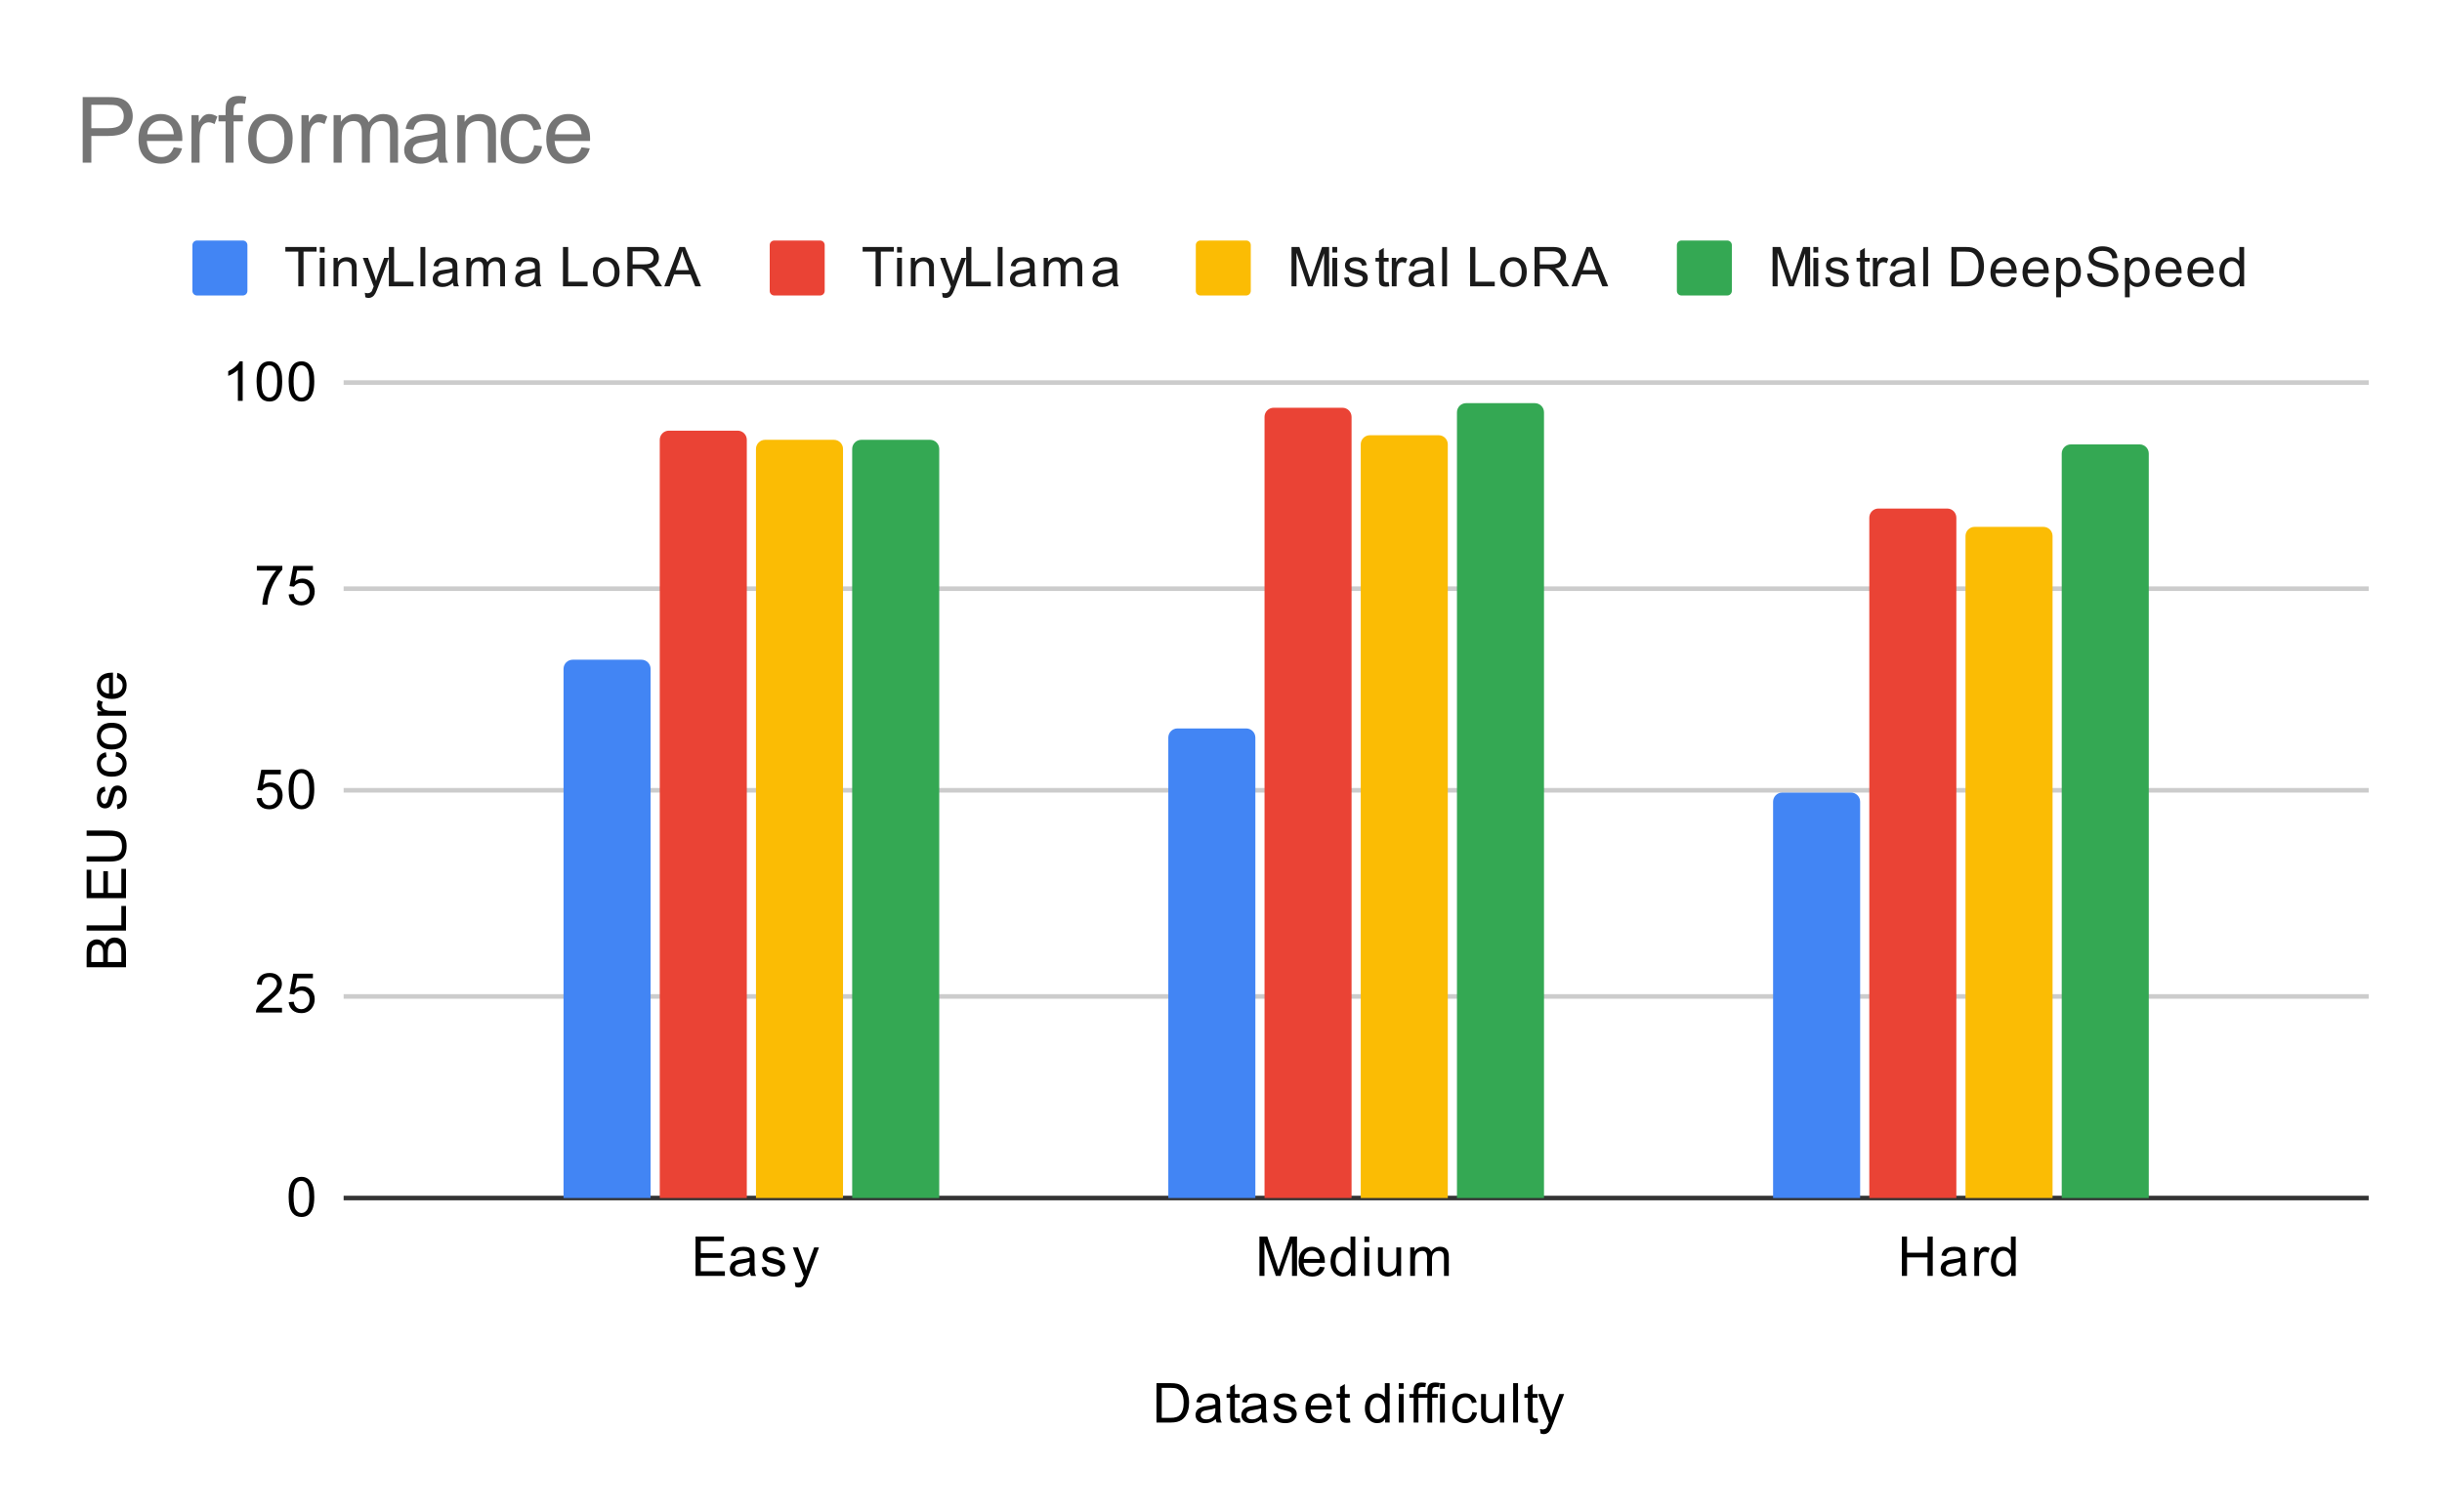 <svg version="1.1" viewBox="0.0 0.0 533.0 330.0" fill="none" stroke="none" stroke-linecap="square" stroke-miterlimit="10" width="533" height="330" xmlns:xlink="http://www.w3.org/1999/xlink" xmlns="http://www.w3.org/2000/svg"><path fill="#ffffff" d="M0 0L533.0 0L533.0 330.0L0 330.0L0 0Z" fill-rule="nonzero"/><path stroke="#333333" stroke-width="1.0" stroke-linecap="butt" d="M75.5 261.5L516.5 261.5" fill-rule="nonzero"/><path stroke="#cccccc" stroke-width="1.0" stroke-linecap="butt" d="M75.5 217.5L516.5 217.5" fill-rule="nonzero"/><path stroke="#cccccc" stroke-width="1.0" stroke-linecap="butt" d="M75.5 172.5L516.5 172.5" fill-rule="nonzero"/><path stroke="#cccccc" stroke-width="1.0" stroke-linecap="butt" d="M75.5 128.5L516.5 128.5" fill-rule="nonzero"/><path stroke="#cccccc" stroke-width="1.0" stroke-linecap="butt" d="M75.5 83.5L516.5 83.5" fill-rule="nonzero"/><clipPath id="id_0"><path d="M75.5 83.5L516.5 83.5L516.5 261.5L75.5 261.5L75.5 83.5Z" clip-rule="nonzero"/></clipPath><path stroke="#000000" stroke-width="2.0" stroke-linecap="butt" stroke-opacity="0.0" clip-path="url(#id_0)" d="M142.0 262.0L123.0 262.0L123.0 146.0C123.0 144.895 123.895 144.0 125.0 144.0L140.0 144.0C141.105 144.0 142.0 144.895 142.0 146.0Z" fill-rule="nonzero"/><path fill="#4285f4" clip-path="url(#id_0)" d="M142.0 262.0L123.0 262.0L123.0 146.0C123.0 144.895 123.895 144.0 125.0 144.0L140.0 144.0C141.105 144.0 142.0 144.895 142.0 146.0Z" fill-rule="nonzero"/><path stroke="#000000" stroke-width="2.0" stroke-linecap="butt" stroke-opacity="0.0" clip-path="url(#id_0)" d="M274.0 262.0L255.0 262.0L255.0 161.0C255.0 159.895 255.895 159.0 257.0 159.0L272.0 159.0C273.105 159.0 274.0 159.895 274.0 161.0Z" fill-rule="nonzero"/><path fill="#4285f4" clip-path="url(#id_0)" d="M274.0 262.0L255.0 262.0L255.0 161.0C255.0 159.895 255.895 159.0 257.0 159.0L272.0 159.0C273.105 159.0 274.0 159.895 274.0 161.0Z" fill-rule="nonzero"/><path stroke="#000000" stroke-width="2.0" stroke-linecap="butt" stroke-opacity="0.0" clip-path="url(#id_0)" d="M406.0 262.0L387.0 262.0L387.0 175.0C387.0 173.895 387.895 173.0 389.0 173.0L404.0 173.0C405.105 173.0 406.0 173.895 406.0 175.0Z" fill-rule="nonzero"/><path fill="#4285f4" clip-path="url(#id_0)" d="M406.0 262.0L387.0 262.0L387.0 175.0C387.0 173.895 387.895 173.0 389.0 173.0L404.0 173.0C405.105 173.0 406.0 173.895 406.0 175.0Z" fill-rule="nonzero"/><path stroke="#000000" stroke-width="2.0" stroke-linecap="butt" stroke-opacity="0.0" clip-path="url(#id_0)" d="M163.0 262.0L144.0 262.0L144.0 96.0C144.0 94.895 144.895 94.0 146.0 94.0L161.0 94.0C162.105 94.0 163.0 94.895 163.0 96.0Z" fill-rule="nonzero"/><path fill="#ea4335" clip-path="url(#id_0)" d="M163.0 262.0L144.0 262.0L144.0 96.0C144.0 94.895 144.895 94.0 146.0 94.0L161.0 94.0C162.105 94.0 163.0 94.895 163.0 96.0Z" fill-rule="nonzero"/><path stroke="#000000" stroke-width="2.0" stroke-linecap="butt" stroke-opacity="0.0" clip-path="url(#id_0)" d="M295.0 262.0L276.0 262.0L276.0 91.0C276.0 89.895 276.895 89.0 278.0 89.0L293.0 89.0C294.105 89.0 295.0 89.895 295.0 91.0Z" fill-rule="nonzero"/><path fill="#ea4335" clip-path="url(#id_0)" d="M295.0 262.0L276.0 262.0L276.0 91.0C276.0 89.895 276.895 89.0 278.0 89.0L293.0 89.0C294.105 89.0 295.0 89.895 295.0 91.0Z" fill-rule="nonzero"/><path stroke="#000000" stroke-width="2.0" stroke-linecap="butt" stroke-opacity="0.0" clip-path="url(#id_0)" d="M427.0 262.0L408.0 262.0L408.0 113.0C408.0 111.895 408.895 111.0 410.0 111.0L425.0 111.0C426.105 111.0 427.0 111.895 427.0 113.0Z" fill-rule="nonzero"/><path fill="#ea4335" clip-path="url(#id_0)" d="M427.0 262.0L408.0 262.0L408.0 113.0C408.0 111.895 408.895 111.0 410.0 111.0L425.0 111.0C426.105 111.0 427.0 111.895 427.0 113.0Z" fill-rule="nonzero"/><path stroke="#000000" stroke-width="2.0" stroke-linecap="butt" stroke-opacity="0.0" clip-path="url(#id_0)" d="M184.0 262.0L165.0 262.0L165.0 98.0C165.0 96.895 165.895 96.0 167.0 96.0L182.0 96.0C183.105 96.0 184.0 96.895 184.0 98.0Z" fill-rule="nonzero"/><path fill="#fbbc04" clip-path="url(#id_0)" d="M184.0 262.0L165.0 262.0L165.0 98.0C165.0 96.895 165.895 96.0 167.0 96.0L182.0 96.0C183.105 96.0 184.0 96.895 184.0 98.0Z" fill-rule="nonzero"/><path stroke="#000000" stroke-width="2.0" stroke-linecap="butt" stroke-opacity="0.0" clip-path="url(#id_0)" d="M316.0 262.0L297.0 262.0L297.0 97.0C297.0 95.895 297.895 95.0 299.0 95.0L314.0 95.0C315.105 95.0 316.0 95.895 316.0 97.0Z" fill-rule="nonzero"/><path fill="#fbbc04" clip-path="url(#id_0)" d="M316.0 262.0L297.0 262.0L297.0 97.0C297.0 95.895 297.895 95.0 299.0 95.0L314.0 95.0C315.105 95.0 316.0 95.895 316.0 97.0Z" fill-rule="nonzero"/><path stroke="#000000" stroke-width="2.0" stroke-linecap="butt" stroke-opacity="0.0" clip-path="url(#id_0)" d="M448.0 262.0L429.0 262.0L429.0 117.0C429.0 115.895 429.895 115.0 431.0 115.0L446.0 115.0C447.105 115.0 448.0 115.895 448.0 117.0Z" fill-rule="nonzero"/><path fill="#fbbc04" clip-path="url(#id_0)" d="M448.0 262.0L429.0 262.0L429.0 117.0C429.0 115.895 429.895 115.0 431.0 115.0L446.0 115.0C447.105 115.0 448.0 115.895 448.0 117.0Z" fill-rule="nonzero"/><path stroke="#000000" stroke-width="2.0" stroke-linecap="butt" stroke-opacity="0.0" clip-path="url(#id_0)" d="M205.0 262.0L186.0 262.0L186.0 98.0C186.0 96.895 186.895 96.0 188.0 96.0L203.0 96.0C204.105 96.0 205.0 96.895 205.0 98.0Z" fill-rule="nonzero"/><path fill="#34a853" clip-path="url(#id_0)" d="M205.0 262.0L186.0 262.0L186.0 98.0C186.0 96.895 186.895 96.0 188.0 96.0L203.0 96.0C204.105 96.0 205.0 96.895 205.0 98.0Z" fill-rule="nonzero"/><path stroke="#000000" stroke-width="2.0" stroke-linecap="butt" stroke-opacity="0.0" clip-path="url(#id_0)" d="M337.0 262.0L318.0 262.0L318.0 90.0C318.0 88.895 318.895 88.0 320.0 88.0L335.0 88.0C336.105 88.0 337.0 88.895 337.0 90.0Z" fill-rule="nonzero"/><path fill="#34a853" clip-path="url(#id_0)" d="M337.0 262.0L318.0 262.0L318.0 90.0C318.0 88.895 318.895 88.0 320.0 88.0L335.0 88.0C336.105 88.0 337.0 88.895 337.0 90.0Z" fill-rule="nonzero"/><path stroke="#000000" stroke-width="2.0" stroke-linecap="butt" stroke-opacity="0.0" clip-path="url(#id_0)" d="M469.0 262.0L450.0 262.0L450.0 99.0C450.0 97.895 450.895 97.0 452.0 97.0L467.0 97.0C468.105 97.0 469.0 97.895 469.0 99.0Z" fill-rule="nonzero"/><path fill="#34a853" clip-path="url(#id_0)" d="M469.0 262.0L450.0 262.0L450.0 99.0C450.0 97.895 450.895 97.0 452.0 97.0L467.0 97.0C468.105 97.0 469.0 97.895 469.0 99.0Z" fill-rule="nonzero"/><path fill="#000000" d="M252.422 310.5L252.422 301.906L255.391 301.906Q256.391 301.906 256.922 302.031Q257.656 302.203 258.172 302.641Q258.859 303.219 259.188 304.125Q259.531 305.016 259.531 306.156Q259.531 307.141 259.297 307.891Q259.078 308.641 258.719 309.141Q258.359 309.641 257.922 309.922Q257.5 310.203 256.906 310.359Q256.312 310.5 255.531 310.5L252.422 310.5ZM253.562 309.484L255.391 309.484Q256.25 309.484 256.734 309.328Q257.219 309.172 257.5 308.875Q257.906 308.484 258.125 307.797Q258.359 307.109 258.359 306.141Q258.359 304.797 257.906 304.078Q257.469 303.344 256.844 303.094Q256.375 302.922 255.375 302.922L253.562 302.922L253.562 309.484ZM265.359 309.734Q264.766 310.234 264.219 310.438Q263.688 310.641 263.062 310.641Q262.031 310.641 261.484 310.141Q260.938 309.641 260.938 308.859Q260.938 308.406 261.141 308.031Q261.344 307.641 261.688 307.422Q262.031 307.188 262.453 307.078Q262.75 306.984 263.391 306.906Q264.656 306.766 265.266 306.547Q265.266 306.328 265.266 306.281Q265.266 305.625 264.969 305.359Q264.562 305.016 263.766 305.016Q263.031 305.016 262.672 305.281Q262.312 305.531 262.141 306.188L261.109 306.047Q261.25 305.391 261.578 304.984Q261.906 304.578 262.516 304.359Q263.125 304.141 263.922 304.141Q264.719 304.141 265.219 304.328Q265.719 304.516 265.953 304.797Q266.188 305.078 266.281 305.516Q266.328 305.781 266.328 306.484L266.328 307.891Q266.328 309.359 266.391 309.75Q266.469 310.141 266.672 310.5L265.562 310.5Q265.406 310.172 265.359 309.734ZM265.266 307.375Q264.688 307.609 263.547 307.781Q262.891 307.875 262.625 308.0Q262.359 308.109 262.203 308.328Q262.062 308.547 262.062 308.828Q262.062 309.25 262.375 309.531Q262.703 309.812 263.312 309.812Q263.922 309.812 264.391 309.547Q264.875 309.281 265.094 308.812Q265.266 308.453 265.266 307.766L265.266 307.375ZM270.594 309.562L270.75 310.484Q270.297 310.578 269.953 310.578Q269.375 310.578 269.062 310.406Q268.75 310.219 268.609 309.922Q268.484 309.625 268.484 308.672L268.484 305.094L267.719 305.094L267.719 304.281L268.484 304.281L268.484 302.734L269.531 302.109L269.531 304.281L270.594 304.281L270.594 305.094L269.531 305.094L269.531 308.734Q269.531 309.188 269.578 309.312Q269.641 309.438 269.766 309.516Q269.891 309.594 270.125 309.594Q270.312 309.594 270.594 309.562ZM275.359 309.734Q274.766 310.234 274.219 310.438Q273.688 310.641 273.062 310.641Q272.031 310.641 271.484 310.141Q270.938 309.641 270.938 308.859Q270.938 308.406 271.141 308.031Q271.344 307.641 271.688 307.422Q272.031 307.188 272.453 307.078Q272.75 306.984 273.391 306.906Q274.656 306.766 275.266 306.547Q275.266 306.328 275.266 306.281Q275.266 305.625 274.969 305.359Q274.562 305.016 273.766 305.016Q273.031 305.016 272.672 305.281Q272.312 305.531 272.141 306.188L271.109 306.047Q271.25 305.391 271.578 304.984Q271.906 304.578 272.516 304.359Q273.125 304.141 273.922 304.141Q274.719 304.141 275.219 304.328Q275.719 304.516 275.953 304.797Q276.188 305.078 276.281 305.516Q276.328 305.781 276.328 306.484L276.328 307.891Q276.328 309.359 276.391 309.75Q276.469 310.141 276.672 310.5L275.562 310.5Q275.406 310.172 275.359 309.734ZM275.266 307.375Q274.688 307.609 273.547 307.781Q272.891 307.875 272.625 308.0Q272.359 308.109 272.203 308.328Q272.062 308.547 272.062 308.828Q272.062 309.25 272.375 309.531Q272.703 309.812 273.312 309.812Q273.922 309.812 274.391 309.547Q274.875 309.281 275.094 308.812Q275.266 308.453 275.266 307.766L275.266 307.375ZM277.875 308.641L278.906 308.484Q279.0 309.109 279.391 309.438Q279.797 309.766 280.531 309.766Q281.25 309.766 281.594 309.484Q281.953 309.188 281.953 308.781Q281.953 308.422 281.641 308.219Q281.422 308.078 280.562 307.859Q279.406 307.562 278.953 307.359Q278.516 307.141 278.281 306.766Q278.047 306.391 278.047 305.922Q278.047 305.516 278.234 305.156Q278.422 304.797 278.75 304.562Q279.0 304.391 279.422 304.266Q279.844 304.141 280.344 304.141Q281.062 304.141 281.609 304.359Q282.172 304.562 282.438 304.922Q282.703 305.281 282.797 305.875L281.766 306.016Q281.703 305.547 281.359 305.281Q281.031 305.0 280.406 305.0Q279.688 305.0 279.375 305.25Q279.062 305.484 279.062 305.812Q279.062 306.016 279.188 306.172Q279.328 306.344 279.594 306.453Q279.75 306.516 280.531 306.719Q281.656 307.031 282.094 307.219Q282.531 307.406 282.781 307.766Q283.031 308.125 283.031 308.672Q283.031 309.203 282.719 309.672Q282.422 310.125 281.844 310.391Q281.266 310.641 280.531 310.641Q279.312 310.641 278.672 310.141Q278.047 309.625 277.875 308.641ZM289.547 308.5L290.641 308.625Q290.391 309.578 289.688 310.109Q288.984 310.641 287.906 310.641Q286.547 310.641 285.734 309.797Q284.938 308.953 284.938 307.438Q284.938 305.875 285.75 305.016Q286.562 304.141 287.844 304.141Q289.094 304.141 289.875 304.984Q290.672 305.828 290.672 307.375Q290.672 307.469 290.672 307.656L286.031 307.656Q286.094 308.688 286.609 309.234Q287.125 309.766 287.906 309.766Q288.484 309.766 288.891 309.469Q289.312 309.156 289.547 308.5ZM286.094 306.797L289.562 306.797Q289.5 306.0 289.172 305.609Q288.656 305.0 287.859 305.0Q287.125 305.0 286.625 305.484Q286.141 305.969 286.094 306.797ZM294.594 309.562L294.75 310.484Q294.297 310.578 293.953 310.578Q293.375 310.578 293.062 310.406Q292.75 310.219 292.609 309.922Q292.484 309.625 292.484 308.672L292.484 305.094L291.719 305.094L291.719 304.281L292.484 304.281L292.484 302.734L293.531 302.109L293.531 304.281L294.594 304.281L294.594 305.094L293.531 305.094L293.531 308.734Q293.531 309.188 293.578 309.312Q293.641 309.438 293.766 309.516Q293.891 309.594 294.125 309.594Q294.312 309.594 294.594 309.562ZM302.328 310.5L302.328 309.719Q301.734 310.641 300.594 310.641Q299.844 310.641 299.219 310.234Q298.594 309.812 298.25 309.078Q297.906 308.344 297.906 307.391Q297.906 306.469 298.219 305.703Q298.531 304.938 299.156 304.547Q299.781 304.141 300.547 304.141Q301.109 304.141 301.547 304.375Q301.984 304.609 302.266 304.984L302.266 301.906L303.312 301.906L303.312 310.5L302.328 310.5ZM299.0 307.391Q299.0 308.594 299.5 309.188Q300.0 309.766 300.688 309.766Q301.375 309.766 301.859 309.203Q302.344 308.641 302.344 307.484Q302.344 306.203 301.844 305.609Q301.359 305.016 300.641 305.016Q299.938 305.016 299.469 305.594Q299.0 306.156 299.0 307.391ZM305.297 303.125L305.297 301.906L306.359 301.906L306.359 303.125L305.297 303.125ZM305.297 310.5L305.297 304.281L306.359 304.281L306.359 310.5L305.297 310.5ZM308.547 310.5L308.547 305.094L307.609 305.094L307.609 304.281L308.547 304.281L308.547 303.609Q308.547 302.984 308.656 302.688Q308.812 302.266 309.188 302.016Q309.578 301.766 310.266 301.766Q310.719 301.766 311.25 301.875L311.094 302.781Q310.766 302.734 310.469 302.734Q309.984 302.734 309.781 302.938Q309.594 303.141 309.594 303.703L309.594 304.281L310.812 304.281L310.812 305.094L309.594 305.094L309.594 310.5L308.547 310.5ZM311.547 310.5L311.547 305.094L310.609 305.094L310.609 304.281L311.547 304.281L311.547 303.609Q311.547 302.984 311.656 302.688Q311.812 302.266 312.188 302.016Q312.578 301.766 313.266 301.766Q313.719 301.766 314.25 301.875L314.094 302.781Q313.766 302.734 313.469 302.734Q312.984 302.734 312.781 302.938Q312.594 303.141 312.594 303.703L312.594 304.281L313.812 304.281L313.812 305.094L312.594 305.094L312.594 310.5L311.547 310.5ZM314.297 303.125L314.297 301.906L315.359 301.906L315.359 303.125L314.297 303.125ZM314.297 310.5L314.297 304.281L315.359 304.281L315.359 310.5L314.297 310.5ZM321.359 308.219L322.391 308.359Q322.219 309.422 321.516 310.031Q320.812 310.641 319.797 310.641Q318.516 310.641 317.734 309.812Q316.969 308.969 316.969 307.406Q316.969 306.406 317.297 305.656Q317.641 304.891 318.312 304.516Q319.0 304.141 319.812 304.141Q320.812 304.141 321.453 304.656Q322.109 305.156 322.297 306.109L321.266 306.266Q321.125 305.641 320.75 305.328Q320.375 305.0 319.844 305.0Q319.047 305.0 318.547 305.578Q318.047 306.141 318.047 307.375Q318.047 308.641 318.531 309.203Q319.016 309.766 319.781 309.766Q320.406 309.766 320.812 309.391Q321.234 309.016 321.359 308.219ZM327.375 310.5L327.375 309.578Q326.641 310.641 325.391 310.641Q324.844 310.641 324.359 310.438Q323.891 310.219 323.656 309.906Q323.422 309.578 323.328 309.109Q323.266 308.812 323.266 308.125L323.266 304.281L324.328 304.281L324.328 307.734Q324.328 308.547 324.391 308.844Q324.484 309.25 324.797 309.5Q325.125 309.734 325.609 309.734Q326.078 309.734 326.484 309.5Q326.906 309.25 327.078 308.828Q327.266 308.406 327.266 307.609L327.266 304.281L328.312 304.281L328.312 310.5L327.375 310.5ZM330.266 310.5L330.266 301.906L331.328 301.906L331.328 310.5L330.266 310.5ZM335.594 309.562L335.75 310.484Q335.297 310.578 334.953 310.578Q334.375 310.578 334.062 310.406Q333.75 310.219 333.609 309.922Q333.484 309.625 333.484 308.672L333.484 305.094L332.719 305.094L332.719 304.281L333.484 304.281L333.484 302.734L334.531 302.109L334.531 304.281L335.594 304.281L335.594 305.094L334.531 305.094L334.531 308.734Q334.531 309.188 334.578 309.312Q334.641 309.438 334.766 309.516Q334.891 309.594 335.125 309.594Q335.312 309.594 335.594 309.562ZM336.25 312.891L336.125 311.906Q336.469 312.0 336.734 312.0Q337.078 312.0 337.281 311.875Q337.5 311.766 337.641 311.562Q337.734 311.391 337.969 310.766Q337.984 310.688 338.062 310.516L335.688 304.281L336.828 304.281L338.125 307.875Q338.375 308.562 338.578 309.328Q338.766 308.594 339.016 307.906L340.344 304.281L341.391 304.281L339.031 310.609Q338.641 311.625 338.438 312.016Q338.156 312.547 337.781 312.781Q337.422 313.031 336.922 313.031Q336.625 313.031 336.25 312.891Z" fill-rule="nonzero"/><path fill="#000000" d="M27.5 211.125L18.906 211.125L18.906 207.891Q18.906 206.906 19.172 206.312Q19.438 205.719 19.984 205.391Q20.516 205.047 21.109 205.047Q21.656 205.047 22.141 205.344Q22.625 205.641 22.922 206.25Q23.156 205.469 23.719 205.062Q24.266 204.641 25.016 204.641Q25.609 204.641 26.141 204.891Q26.656 205.141 26.938 205.516Q27.219 205.891 27.359 206.469Q27.5 207.031 27.5 207.844L27.5 211.125ZM22.516 209.984L22.516 208.125Q22.516 207.375 22.422 207.047Q22.297 206.609 22.0 206.391Q21.688 206.172 21.234 206.172Q20.812 206.172 20.484 206.375Q20.156 206.578 20.047 206.969Q19.922 207.344 19.922 208.266L19.922 209.984L22.516 209.984ZM26.484 209.984L26.484 207.844Q26.484 207.297 26.438 207.078Q26.375 206.672 26.219 206.422Q26.047 206.156 25.734 205.984Q25.422 205.812 25.016 205.812Q24.531 205.812 24.172 206.062Q23.812 206.297 23.672 206.734Q23.531 207.172 23.531 208.0L23.531 209.984L26.484 209.984ZM27.5 203.125L18.906 203.125L18.906 201.984L26.484 201.984L26.484 197.75L27.5 197.75L27.5 203.125ZM27.5 196.047L18.906 196.047L18.906 189.844L19.922 189.844L19.922 194.906L22.547 194.906L22.547 190.156L23.562 190.156L23.562 194.906L26.484 194.906L26.484 189.641L27.5 189.641L27.5 196.047ZM18.906 182.438L18.906 181.297L23.875 181.297Q25.172 181.297 25.938 181.594Q26.688 181.891 27.172 182.656Q27.641 183.422 27.641 184.656Q27.641 185.859 27.234 186.641Q26.812 187.406 26.031 187.734Q25.234 188.062 23.875 188.062L18.906 188.062L18.906 186.922L23.859 186.922Q24.984 186.922 25.516 186.719Q26.047 186.5 26.344 186.0Q26.625 185.484 26.625 184.75Q26.625 183.5 26.062 182.969Q25.484 182.438 23.859 182.438L18.906 182.438ZM25.641 176.625L25.484 175.594Q26.109 175.5 26.438 175.109Q26.766 174.703 26.766 173.969Q26.766 173.25 26.484 172.906Q26.188 172.547 25.781 172.547Q25.422 172.547 25.219 172.859Q25.078 173.078 24.859 173.938Q24.562 175.094 24.359 175.547Q24.141 175.984 23.766 176.219Q23.391 176.453 22.922 176.453Q22.516 176.453 22.156 176.266Q21.797 176.078 21.562 175.75Q21.391 175.5 21.266 175.078Q21.141 174.656 21.141 174.156Q21.141 173.438 21.359 172.891Q21.562 172.328 21.922 172.062Q22.281 171.797 22.875 171.703L23.016 172.734Q22.547 172.797 22.281 173.141Q22.0 173.469 22.0 174.094Q22.0 174.812 22.25 175.125Q22.484 175.438 22.812 175.438Q23.016 175.438 23.172 175.312Q23.344 175.172 23.453 174.906Q23.516 174.75 23.719 173.969Q24.031 172.844 24.219 172.406Q24.406 171.969 24.766 171.719Q25.125 171.469 25.672 171.469Q26.203 171.469 26.672 171.781Q27.125 172.078 27.391 172.656Q27.641 173.234 27.641 173.969Q27.641 175.188 27.141 175.828Q26.625 176.453 25.641 176.625ZM25.219 165.141L25.359 164.109Q26.422 164.281 27.031 164.984Q27.641 165.688 27.641 166.703Q27.641 167.984 26.812 168.766Q25.969 169.531 24.406 169.531Q23.406 169.531 22.656 169.203Q21.891 168.859 21.516 168.188Q21.141 167.5 21.141 166.688Q21.141 165.688 21.656 165.047Q22.156 164.391 23.109 164.203L23.266 165.234Q22.641 165.375 22.328 165.75Q22.0 166.125 22.0 166.656Q22.0 167.453 22.578 167.953Q23.141 168.453 24.375 168.453Q25.641 168.453 26.203 167.969Q26.766 167.484 26.766 166.719Q26.766 166.094 26.391 165.688Q26.016 165.266 25.219 165.141ZM24.391 163.594Q22.656 163.594 21.828 162.641Q21.141 161.844 21.141 160.688Q21.141 159.406 21.984 158.594Q22.812 157.766 24.297 157.766Q25.5 157.766 26.188 158.125Q26.875 158.484 27.266 159.188Q27.641 159.875 27.641 160.688Q27.641 161.984 26.812 162.797Q25.969 163.594 24.391 163.594ZM24.391 162.516Q25.578 162.516 26.172 162.0Q26.766 161.469 26.766 160.688Q26.766 159.891 26.172 159.375Q25.578 158.859 24.359 158.859Q23.203 158.859 22.609 159.391Q22.016 159.906 22.016 160.688Q22.016 161.469 22.609 162.0Q23.188 162.516 24.391 162.516ZM27.5 156.219L21.281 156.219L21.281 155.266L22.219 155.266Q21.562 154.906 21.359 154.609Q21.141 154.297 21.141 153.922Q21.141 153.391 21.469 152.844L22.453 153.203Q22.219 153.594 22.219 153.969Q22.219 154.328 22.438 154.609Q22.641 154.875 23.016 154.984Q23.578 155.172 24.234 155.172L27.5 155.172L27.5 156.219ZM25.5 147.953L25.625 146.859Q26.578 147.109 27.109 147.812Q27.641 148.516 27.641 149.594Q27.641 150.953 26.797 151.766Q25.953 152.562 24.438 152.562Q22.875 152.562 22.016 151.75Q21.141 150.938 21.141 149.656Q21.141 148.406 21.984 147.625Q22.828 146.828 24.375 146.828Q24.469 146.828 24.656 146.828L24.656 151.469Q25.688 151.406 26.234 150.891Q26.766 150.375 26.766 149.594Q26.766 149.016 26.469 148.609Q26.156 148.188 25.5 147.953ZM23.797 151.406L23.797 147.938Q23.0 148.0 22.609 148.328Q22.0 148.844 22.0 149.641Q22.0 150.375 22.484 150.875Q22.969 151.359 23.797 151.406Z" fill-rule="nonzero"/><path fill="#000000" d="M63.0 261.266Q63.0 259.734 63.312 258.812Q63.625 257.875 64.234 257.375Q64.859 256.875 65.797 256.875Q66.484 256.875 67.0 257.156Q67.531 257.438 67.875 257.969Q68.219 258.484 68.406 259.234Q68.594 259.984 68.594 261.266Q68.594 262.781 68.281 263.703Q67.984 264.625 67.359 265.141Q66.75 265.641 65.797 265.641Q64.562 265.641 63.844 264.75Q63.0 263.688 63.0 261.266ZM64.078 261.266Q64.078 263.375 64.578 264.078Q65.078 264.781 65.797 264.781Q66.531 264.781 67.016 264.078Q67.516 263.375 67.516 261.266Q67.516 259.141 67.016 258.453Q66.531 257.75 65.781 257.75Q65.062 257.75 64.625 258.359Q64.078 259.141 64.078 261.266Z" fill-rule="nonzero"/><path fill="#000000" d="M61.547 219.984L61.547 221.0L55.859 221.0Q55.859 220.625 55.984 220.266Q56.203 219.688 56.672 219.125Q57.156 218.562 58.062 217.828Q59.469 216.672 59.953 216.0Q60.453 215.328 60.453 214.734Q60.453 214.109 60.0 213.688Q59.547 213.25 58.828 213.25Q58.062 213.25 57.609 213.703Q57.156 214.156 57.141 214.969L56.062 214.859Q56.172 213.641 56.891 213.016Q57.625 212.375 58.859 212.375Q60.094 212.375 60.812 213.062Q61.531 213.75 61.531 214.766Q61.531 215.281 61.312 215.781Q61.109 216.266 60.609 216.828Q60.125 217.375 59.0 218.328Q58.047 219.125 57.766 219.422Q57.5 219.703 57.328 219.984L61.547 219.984ZM63.0 218.75L64.109 218.656Q64.234 219.469 64.672 219.875Q65.125 220.281 65.766 220.281Q66.516 220.281 67.047 219.703Q67.578 219.125 67.578 218.188Q67.578 217.281 67.062 216.766Q66.562 216.234 65.734 216.234Q65.234 216.234 64.812 216.469Q64.406 216.703 64.172 217.062L63.188 216.938L64.016 212.531L68.297 212.531L68.297 213.531L64.859 213.531L64.406 215.844Q65.172 215.297 66.016 215.297Q67.141 215.297 67.906 216.078Q68.688 216.859 68.688 218.094Q68.688 219.25 68.016 220.109Q67.188 221.141 65.766 221.141Q64.594 221.141 63.844 220.484Q63.109 219.828 63.0 218.75Z" fill-rule="nonzero"/><path fill="#000000" d="M56.0 174.25L57.109 174.156Q57.234 174.969 57.672 175.375Q58.125 175.781 58.766 175.781Q59.516 175.781 60.047 175.203Q60.578 174.625 60.578 173.688Q60.578 172.781 60.062 172.266Q59.562 171.734 58.734 171.734Q58.234 171.734 57.812 171.969Q57.406 172.203 57.172 172.562L56.188 172.438L57.016 168.031L61.297 168.031L61.297 169.031L57.859 169.031L57.406 171.344Q58.172 170.797 59.016 170.797Q60.141 170.797 60.906 171.578Q61.688 172.359 61.688 173.594Q61.688 174.75 61.016 175.609Q60.188 176.641 58.766 176.641Q57.594 176.641 56.844 175.984Q56.109 175.328 56.0 174.25ZM63.0 172.266Q63.0 170.734 63.312 169.812Q63.625 168.875 64.234 168.375Q64.859 167.875 65.797 167.875Q66.484 167.875 67.0 168.156Q67.531 168.438 67.875 168.969Q68.219 169.484 68.406 170.234Q68.594 170.984 68.594 172.266Q68.594 173.781 68.281 174.703Q67.984 175.625 67.359 176.141Q66.75 176.641 65.797 176.641Q64.562 176.641 63.844 175.75Q63.0 174.688 63.0 172.266ZM64.078 172.266Q64.078 174.375 64.578 175.078Q65.078 175.781 65.797 175.781Q66.531 175.781 67.016 175.078Q67.516 174.375 67.516 172.266Q67.516 170.141 67.016 169.453Q66.531 168.75 65.781 168.75Q65.062 168.75 64.625 169.359Q64.078 170.141 64.078 172.266Z" fill-rule="nonzero"/><path fill="#000000" d="M56.062 124.531L56.062 123.516L61.625 123.516L61.625 124.344Q60.812 125.219 60.0 126.672Q59.203 128.109 58.766 129.641Q58.438 130.719 58.359 132.0L57.266 132.0Q57.281 130.984 57.656 129.547Q58.047 128.109 58.75 126.781Q59.469 125.453 60.281 124.531L56.062 124.531ZM63.0 129.75L64.109 129.656Q64.234 130.469 64.672 130.875Q65.125 131.281 65.766 131.281Q66.516 131.281 67.047 130.703Q67.578 130.125 67.578 129.188Q67.578 128.281 67.062 127.766Q66.562 127.234 65.734 127.234Q65.234 127.234 64.812 127.469Q64.406 127.703 64.172 128.062L63.188 127.938L64.016 123.531L68.297 123.531L68.297 124.531L64.859 124.531L64.406 126.844Q65.172 126.297 66.016 126.297Q67.141 126.297 67.906 127.078Q68.688 127.859 68.688 129.094Q68.688 130.25 68.016 131.109Q67.188 132.141 65.766 132.141Q64.594 132.141 63.844 131.484Q63.109 130.828 63.0 129.75Z" fill-rule="nonzero"/><path fill="#000000" d="M52.969 87.5L51.922 87.5L51.922 80.781Q51.531 81.141 50.906 81.516Q50.297 81.875 49.812 82.047L49.812 81.031Q50.688 80.609 51.344 80.031Q52.016 79.438 52.297 78.875L52.969 78.875L52.969 87.5ZM56.0 83.266Q56.0 81.734 56.312 80.812Q56.625 79.875 57.234 79.375Q57.859 78.875 58.797 78.875Q59.484 78.875 60.0 79.156Q60.531 79.438 60.875 79.969Q61.219 80.484 61.406 81.234Q61.594 81.984 61.594 83.266Q61.594 84.781 61.281 85.703Q60.984 86.625 60.359 87.141Q59.75 87.641 58.797 87.641Q57.562 87.641 56.844 86.75Q56.0 85.688 56.0 83.266ZM57.078 83.266Q57.078 85.375 57.578 86.078Q58.078 86.781 58.797 86.781Q59.531 86.781 60.016 86.078Q60.516 85.375 60.516 83.266Q60.516 81.141 60.016 80.453Q59.531 79.75 58.781 79.75Q58.062 79.75 57.625 80.359Q57.078 81.141 57.078 83.266ZM63.0 83.266Q63.0 81.734 63.312 80.812Q63.625 79.875 64.234 79.375Q64.859 78.875 65.797 78.875Q66.484 78.875 67.0 79.156Q67.531 79.438 67.875 79.969Q68.219 80.484 68.406 81.234Q68.594 81.984 68.594 83.266Q68.594 84.781 68.281 85.703Q67.984 86.625 67.359 87.141Q66.75 87.641 65.797 87.641Q64.562 87.641 63.844 86.75Q63.0 85.688 63.0 83.266ZM64.078 83.266Q64.078 85.375 64.578 86.078Q65.078 86.781 65.797 86.781Q66.531 86.781 67.016 86.078Q67.516 85.375 67.516 83.266Q67.516 81.141 67.016 80.453Q66.531 79.75 65.781 79.75Q65.062 79.75 64.625 80.359Q64.078 81.141 64.078 83.266Z" fill-rule="nonzero"/><path fill="#000000" d="M151.811 278.5L151.811 269.906L158.014 269.906L158.014 270.922L152.952 270.922L152.952 273.547L157.702 273.547L157.702 274.562L152.952 274.562L152.952 277.484L158.218 277.484L158.218 278.5L151.811 278.5ZM163.718 277.734Q163.124 278.234 162.577 278.438Q162.046 278.641 161.421 278.641Q160.389 278.641 159.843 278.141Q159.296 277.641 159.296 276.859Q159.296 276.406 159.499 276.031Q159.702 275.641 160.046 275.422Q160.389 275.188 160.811 275.078Q161.108 274.984 161.749 274.906Q163.014 274.766 163.624 274.547Q163.624 274.328 163.624 274.281Q163.624 273.625 163.327 273.359Q162.921 273.016 162.124 273.016Q161.389 273.016 161.03 273.281Q160.671 273.531 160.499 274.188L159.468 274.047Q159.608 273.391 159.936 272.984Q160.264 272.578 160.874 272.359Q161.483 272.141 162.28 272.141Q163.077 272.141 163.577 272.328Q164.077 272.516 164.311 272.797Q164.546 273.078 164.639 273.516Q164.686 273.781 164.686 274.484L164.686 275.891Q164.686 277.359 164.749 277.75Q164.827 278.141 165.03 278.5L163.921 278.5Q163.764 278.172 163.718 277.734ZM163.624 275.375Q163.046 275.609 161.905 275.781Q161.249 275.875 160.983 276.0Q160.718 276.109 160.561 276.328Q160.421 276.547 160.421 276.828Q160.421 277.25 160.733 277.531Q161.061 277.812 161.671 277.812Q162.28 277.812 162.749 277.547Q163.233 277.281 163.452 276.812Q163.624 276.453 163.624 275.766L163.624 275.375ZM166.233 276.641L167.264 276.484Q167.358 277.109 167.749 277.438Q168.155 277.766 168.889 277.766Q169.608 277.766 169.952 277.484Q170.311 277.188 170.311 276.781Q170.311 276.422 169.999 276.219Q169.78 276.078 168.921 275.859Q167.764 275.562 167.311 275.359Q166.874 275.141 166.639 274.766Q166.405 274.391 166.405 273.922Q166.405 273.516 166.593 273.156Q166.78 272.797 167.108 272.562Q167.358 272.391 167.78 272.266Q168.202 272.141 168.702 272.141Q169.421 272.141 169.968 272.359Q170.53 272.562 170.796 272.922Q171.061 273.281 171.155 273.875L170.124 274.016Q170.061 273.547 169.718 273.281Q169.389 273.0 168.764 273.0Q168.046 273.0 167.733 273.25Q167.421 273.484 167.421 273.812Q167.421 274.016 167.546 274.172Q167.686 274.344 167.952 274.453Q168.108 274.516 168.889 274.719Q170.014 275.031 170.452 275.219Q170.889 275.406 171.139 275.766Q171.389 276.125 171.389 276.672Q171.389 277.203 171.077 277.672Q170.78 278.125 170.202 278.391Q169.624 278.641 168.889 278.641Q167.671 278.641 167.03 278.141Q166.405 277.625 166.233 276.641ZM173.608 280.891L173.483 279.906Q173.827 280.0 174.093 280.0Q174.436 280.0 174.639 279.875Q174.858 279.766 174.999 279.562Q175.093 279.391 175.327 278.766Q175.343 278.688 175.421 278.516L173.046 272.281L174.186 272.281L175.483 275.875Q175.733 276.562 175.936 277.328Q176.124 276.594 176.374 275.906L177.702 272.281L178.749 272.281L176.389 278.609Q175.999 279.625 175.796 280.016Q175.514 280.547 175.139 280.781Q174.78 281.031 174.28 281.031Q173.983 281.031 173.608 280.891Z" fill-rule="nonzero"/><path fill="#000000" d="M274.891 278.5L274.891 269.906L276.609 269.906L278.641 275.984Q278.922 276.844 279.047 277.266Q279.188 276.797 279.5 275.891L281.562 269.906L283.094 269.906L283.094 278.5L282.0 278.5L282.0 271.312L279.5 278.5L278.469 278.5L275.984 271.188L275.984 278.5L274.891 278.5ZM288.047 276.5L289.141 276.625Q288.891 277.578 288.188 278.109Q287.484 278.641 286.406 278.641Q285.047 278.641 284.234 277.797Q283.438 276.953 283.438 275.438Q283.438 273.875 284.25 273.016Q285.062 272.141 286.344 272.141Q287.594 272.141 288.375 272.984Q289.172 273.828 289.172 275.375Q289.172 275.469 289.172 275.656L284.531 275.656Q284.594 276.688 285.109 277.234Q285.625 277.766 286.406 277.766Q286.984 277.766 287.391 277.469Q287.812 277.156 288.047 276.5ZM284.594 274.797L288.062 274.797Q288.0 274.0 287.672 273.609Q287.156 273.0 286.359 273.0Q285.625 273.0 285.125 273.484Q284.641 273.969 284.594 274.797ZM294.828 278.5L294.828 277.719Q294.234 278.641 293.094 278.641Q292.344 278.641 291.719 278.234Q291.094 277.812 290.75 277.078Q290.406 276.344 290.406 275.391Q290.406 274.469 290.719 273.703Q291.031 272.938 291.656 272.547Q292.281 272.141 293.047 272.141Q293.609 272.141 294.047 272.375Q294.484 272.609 294.766 272.984L294.766 269.906L295.812 269.906L295.812 278.5L294.828 278.5ZM291.5 275.391Q291.5 276.594 292.0 277.188Q292.5 277.766 293.188 277.766Q293.875 277.766 294.359 277.203Q294.844 276.641 294.844 275.484Q294.844 274.203 294.344 273.609Q293.859 273.016 293.141 273.016Q292.438 273.016 291.969 273.594Q291.5 274.156 291.5 275.391ZM297.797 271.125L297.797 269.906L298.859 269.906L298.859 271.125L297.797 271.125ZM297.797 278.5L297.797 272.281L298.859 272.281L298.859 278.5L297.797 278.5ZM304.875 278.5L304.875 277.578Q304.141 278.641 302.891 278.641Q302.344 278.641 301.859 278.438Q301.391 278.219 301.156 277.906Q300.922 277.578 300.828 277.109Q300.766 276.812 300.766 276.125L300.766 272.281L301.828 272.281L301.828 275.734Q301.828 276.547 301.891 276.844Q301.984 277.25 302.297 277.5Q302.625 277.734 303.109 277.734Q303.578 277.734 303.984 277.5Q304.406 277.25 304.578 276.828Q304.766 276.406 304.766 275.609L304.766 272.281L305.812 272.281L305.812 278.5L304.875 278.5ZM307.797 278.5L307.797 272.281L308.734 272.281L308.734 273.156Q309.031 272.688 309.516 272.422Q310.0 272.141 310.625 272.141Q311.312 272.141 311.75 272.422Q312.203 272.703 312.375 273.219Q313.125 272.141 314.297 272.141Q315.234 272.141 315.719 272.656Q316.219 273.156 316.219 274.234L316.219 278.5L315.172 278.5L315.172 274.578Q315.172 273.953 315.062 273.672Q314.969 273.391 314.703 273.219Q314.438 273.047 314.062 273.047Q313.406 273.047 312.969 273.484Q312.547 273.922 312.547 274.891L312.547 278.5L311.484 278.5L311.484 274.453Q311.484 273.75 311.219 273.406Q310.969 273.047 310.391 273.047Q309.938 273.047 309.562 273.281Q309.188 273.516 309.016 273.969Q308.844 274.422 308.844 275.266L308.844 278.5L307.797 278.5Z" fill-rule="nonzero"/><path fill="#000000" d="M415.111 278.5L415.111 269.906L416.236 269.906L416.236 273.438L420.704 273.438L420.704 269.906L421.845 269.906L421.845 278.5L420.704 278.5L420.704 274.453L416.236 274.453L416.236 278.5L415.111 278.5ZM428.001 277.734Q427.407 278.234 426.861 278.438Q426.329 278.641 425.704 278.641Q424.673 278.641 424.126 278.141Q423.579 277.641 423.579 276.859Q423.579 276.406 423.782 276.031Q423.986 275.641 424.329 275.422Q424.673 275.188 425.095 275.078Q425.392 274.984 426.032 274.906Q427.298 274.766 427.907 274.547Q427.907 274.328 427.907 274.281Q427.907 273.625 427.611 273.359Q427.204 273.016 426.407 273.016Q425.673 273.016 425.314 273.281Q424.954 273.531 424.782 274.188L423.751 274.047Q423.892 273.391 424.22 272.984Q424.548 272.578 425.157 272.359Q425.767 272.141 426.564 272.141Q427.361 272.141 427.861 272.328Q428.361 272.516 428.595 272.797Q428.829 273.078 428.923 273.516Q428.97 273.781 428.97 274.484L428.97 275.891Q428.97 277.359 429.032 277.75Q429.111 278.141 429.314 278.5L428.204 278.5Q428.048 278.172 428.001 277.734ZM427.907 275.375Q427.329 275.609 426.189 275.781Q425.532 275.875 425.267 276.0Q425.001 276.109 424.845 276.328Q424.704 276.547 424.704 276.828Q424.704 277.25 425.017 277.531Q425.345 277.812 425.954 277.812Q426.564 277.812 427.032 277.547Q427.517 277.281 427.736 276.812Q427.907 276.453 427.907 275.766L427.907 275.375ZM430.923 278.5L430.923 272.281L431.876 272.281L431.876 273.219Q432.236 272.562 432.532 272.359Q432.845 272.141 433.22 272.141Q433.751 272.141 434.298 272.469L433.939 273.453Q433.548 273.219 433.173 273.219Q432.814 273.219 432.532 273.438Q432.267 273.641 432.157 274.016Q431.97 274.578 431.97 275.234L431.97 278.5L430.923 278.5ZM438.97 278.5L438.97 277.719Q438.376 278.641 437.236 278.641Q436.486 278.641 435.861 278.234Q435.236 277.812 434.892 277.078Q434.548 276.344 434.548 275.391Q434.548 274.469 434.861 273.703Q435.173 272.938 435.798 272.547Q436.423 272.141 437.189 272.141Q437.751 272.141 438.189 272.375Q438.626 272.609 438.907 272.984L438.907 269.906L439.954 269.906L439.954 278.5L438.97 278.5ZM435.642 275.391Q435.642 276.594 436.142 277.188Q436.642 277.766 437.329 277.766Q438.017 277.766 438.501 277.203Q438.986 276.641 438.986 275.484Q438.986 274.203 438.486 273.609Q438.001 273.016 437.282 273.016Q436.579 273.016 436.111 273.594Q435.642 274.156 435.642 275.391Z" fill-rule="nonzero"/><path fill="#4285f4" d="M42.0 53.5C42.0 52.948 42.448 52.5 43.0 52.5L53.0 52.5C53.552 52.5 54.0 52.948 54.0 53.5L54.0 63.5C54.0 64.052 53.552 64.5 53.0 64.5L43.0 64.5C42.448 64.5 42.0 64.052 42.0 63.5Z" fill-rule="nonzero"/><path fill="#1a1a1a" d="M65.109 62.5L65.109 54.922L62.281 54.922L62.281 53.906L69.094 53.906L69.094 54.922L66.25 54.922L66.25 62.5L65.109 62.5ZM69.797 55.125L69.797 53.906L70.859 53.906L70.859 55.125L69.797 55.125ZM69.797 62.5L69.797 56.281L70.859 56.281L70.859 62.5L69.797 62.5ZM72.797 62.5L72.797 56.281L73.734 56.281L73.734 57.156Q74.422 56.141 75.719 56.141Q76.281 56.141 76.75 56.344Q77.234 56.547 77.469 56.875Q77.703 57.203 77.797 57.641Q77.844 57.938 77.844 58.672L77.844 62.5L76.797 62.5L76.797 58.719Q76.797 58.062 76.672 57.75Q76.547 57.438 76.234 57.25Q75.922 57.047 75.5 57.047Q74.828 57.047 74.328 57.484Q73.844 57.906 73.844 59.094L73.844 62.5L72.797 62.5ZM79.75 64.891L79.625 63.906Q79.969 64.0 80.234 64.0Q80.578 64.0 80.781 63.875Q81.0 63.766 81.141 63.562Q81.234 63.391 81.469 62.766Q81.484 62.688 81.562 62.516L79.188 56.281L80.328 56.281L81.625 59.875Q81.875 60.562 82.078 61.328Q82.266 60.594 82.516 59.906L83.844 56.281L84.891 56.281L82.531 62.609Q82.141 63.625 81.938 64.016Q81.656 64.547 81.281 64.781Q80.922 65.031 80.422 65.031Q80.125 65.031 79.75 64.891ZM84.875 62.5L84.875 53.906L86.016 53.906L86.016 61.484L90.25 61.484L90.25 62.5L84.875 62.5ZM91.766 62.5L91.766 53.906L92.828 53.906L92.828 62.5L91.766 62.5ZM98.859 61.734Q98.266 62.234 97.719 62.438Q97.188 62.641 96.562 62.641Q95.531 62.641 94.984 62.141Q94.438 61.641 94.438 60.859Q94.438 60.406 94.641 60.031Q94.844 59.641 95.188 59.422Q95.531 59.188 95.953 59.078Q96.25 58.984 96.891 58.906Q98.156 58.766 98.766 58.547Q98.766 58.328 98.766 58.281Q98.766 57.625 98.469 57.359Q98.062 57.016 97.266 57.016Q96.531 57.016 96.172 57.281Q95.812 57.531 95.641 58.188L94.609 58.047Q94.75 57.391 95.078 56.984Q95.406 56.578 96.016 56.359Q96.625 56.141 97.422 56.141Q98.219 56.141 98.719 56.328Q99.219 56.516 99.453 56.797Q99.688 57.078 99.781 57.516Q99.828 57.781 99.828 58.484L99.828 59.891Q99.828 61.359 99.891 61.75Q99.969 62.141 100.172 62.5L99.062 62.5Q98.906 62.172 98.859 61.734ZM98.766 59.375Q98.188 59.609 97.047 59.781Q96.391 59.875 96.125 60.0Q95.859 60.109 95.703 60.328Q95.562 60.547 95.562 60.828Q95.562 61.25 95.875 61.531Q96.203 61.812 96.812 61.812Q97.422 61.812 97.891 61.547Q98.375 61.281 98.594 60.812Q98.766 60.453 98.766 59.766L98.766 59.375ZM101.797 62.5L101.797 56.281L102.734 56.281L102.734 57.156Q103.031 56.688 103.516 56.422Q104.0 56.141 104.625 56.141Q105.312 56.141 105.75 56.422Q106.203 56.703 106.375 57.219Q107.125 56.141 108.297 56.141Q109.234 56.141 109.719 56.656Q110.219 57.156 110.219 58.234L110.219 62.5L109.172 62.5L109.172 58.578Q109.172 57.953 109.062 57.672Q108.969 57.391 108.703 57.219Q108.438 57.047 108.062 57.047Q107.406 57.047 106.969 57.484Q106.547 57.922 106.547 58.891L106.547 62.5L105.484 62.5L105.484 58.453Q105.484 57.75 105.219 57.406Q104.969 57.047 104.391 57.047Q103.938 57.047 103.562 57.281Q103.188 57.516 103.016 57.969Q102.844 58.422 102.844 59.266L102.844 62.5L101.797 62.5ZM116.859 61.734Q116.266 62.234 115.719 62.438Q115.188 62.641 114.562 62.641Q113.531 62.641 112.984 62.141Q112.438 61.641 112.438 60.859Q112.438 60.406 112.641 60.031Q112.844 59.641 113.188 59.422Q113.531 59.188 113.953 59.078Q114.25 58.984 114.891 58.906Q116.156 58.766 116.766 58.547Q116.766 58.328 116.766 58.281Q116.766 57.625 116.469 57.359Q116.062 57.016 115.266 57.016Q114.531 57.016 114.172 57.281Q113.812 57.531 113.641 58.188L112.609 58.047Q112.75 57.391 113.078 56.984Q113.406 56.578 114.016 56.359Q114.625 56.141 115.422 56.141Q116.219 56.141 116.719 56.328Q117.219 56.516 117.453 56.797Q117.688 57.078 117.781 57.516Q117.828 57.781 117.828 58.484L117.828 59.891Q117.828 61.359 117.891 61.75Q117.969 62.141 118.172 62.5L117.062 62.5Q116.906 62.172 116.859 61.734ZM116.766 59.375Q116.188 59.609 115.047 59.781Q114.391 59.875 114.125 60.0Q113.859 60.109 113.703 60.328Q113.562 60.547 113.562 60.828Q113.562 61.25 113.875 61.531Q114.203 61.812 114.812 61.812Q115.422 61.812 115.891 61.547Q116.375 61.281 116.594 60.812Q116.766 60.453 116.766 59.766L116.766 59.375ZM122.875 62.5L122.875 53.906L124.016 53.906L124.016 61.484L128.25 61.484L128.25 62.5L122.875 62.5ZM129.406 59.391Q129.406 57.656 130.359 56.828Q131.156 56.141 132.312 56.141Q133.594 56.141 134.406 56.984Q135.234 57.812 135.234 59.297Q135.234 60.5 134.875 61.188Q134.516 61.875 133.812 62.266Q133.125 62.641 132.312 62.641Q131.016 62.641 130.203 61.812Q129.406 60.969 129.406 59.391ZM130.484 59.391Q130.484 60.578 131.0 61.172Q131.531 61.766 132.312 61.766Q133.109 61.766 133.625 61.172Q134.141 60.578 134.141 59.359Q134.141 58.203 133.609 57.609Q133.094 57.016 132.312 57.016Q131.531 57.016 131.0 57.609Q130.484 58.188 130.484 59.391ZM136.938 62.5L136.938 53.906L140.75 53.906Q141.906 53.906 142.5 54.141Q143.094 54.375 143.453 54.969Q143.812 55.547 143.812 56.25Q143.812 57.172 143.219 57.797Q142.625 58.422 141.391 58.594Q141.844 58.812 142.078 59.016Q142.578 59.469 143.016 60.156L144.516 62.5L143.078 62.5L141.953 60.719Q141.453 59.938 141.125 59.531Q140.812 59.125 140.547 58.969Q140.297 58.797 140.031 58.719Q139.844 58.688 139.406 58.688L138.078 58.688L138.078 62.5L136.938 62.5ZM138.078 57.703L140.531 57.703Q141.297 57.703 141.734 57.547Q142.188 57.375 142.406 57.031Q142.641 56.672 142.641 56.25Q142.641 55.641 142.188 55.25Q141.75 54.859 140.797 54.859L138.078 54.859L138.078 57.703ZM144.984 62.5L148.281 53.906L149.5 53.906L153.016 62.5L151.734 62.5L150.719 59.891L147.141 59.891L146.188 62.5L144.984 62.5ZM147.469 58.969L150.375 58.969L149.484 56.594Q149.062 55.516 148.875 54.812Q148.703 55.641 148.406 56.453L147.469 58.969Z" fill-rule="nonzero"/><path fill="#ea4335" d="M168.0 53.5C168.0 52.948 168.448 52.5 169.0 52.5L179.0 52.5C179.552 52.5 180.0 52.948 180.0 53.5L180.0 63.5C180.0 64.052 179.552 64.5 179.0 64.5L169.0 64.5C168.448 64.5 168.0 64.052 168.0 63.5Z" fill-rule="nonzero"/><path fill="#1a1a1a" d="M191.109 62.5L191.109 54.922L188.281 54.922L188.281 53.906L195.094 53.906L195.094 54.922L192.25 54.922L192.25 62.5L191.109 62.5ZM195.797 55.125L195.797 53.906L196.859 53.906L196.859 55.125L195.797 55.125ZM195.797 62.5L195.797 56.281L196.859 56.281L196.859 62.5L195.797 62.5ZM198.797 62.5L198.797 56.281L199.734 56.281L199.734 57.156Q200.422 56.141 201.719 56.141Q202.281 56.141 202.75 56.344Q203.234 56.547 203.469 56.875Q203.703 57.203 203.797 57.641Q203.844 57.938 203.844 58.672L203.844 62.5L202.797 62.5L202.797 58.719Q202.797 58.062 202.672 57.75Q202.547 57.438 202.234 57.25Q201.922 57.047 201.5 57.047Q200.828 57.047 200.328 57.484Q199.844 57.906 199.844 59.094L199.844 62.5L198.797 62.5ZM205.75 64.891L205.625 63.906Q205.969 64.0 206.234 64.0Q206.578 64.0 206.781 63.875Q207.0 63.766 207.141 63.562Q207.234 63.391 207.469 62.766Q207.484 62.688 207.562 62.516L205.188 56.281L206.328 56.281L207.625 59.875Q207.875 60.562 208.078 61.328Q208.266 60.594 208.516 59.906L209.844 56.281L210.891 56.281L208.531 62.609Q208.141 63.625 207.938 64.016Q207.656 64.547 207.281 64.781Q206.922 65.031 206.422 65.031Q206.125 65.031 205.75 64.891ZM210.875 62.5L210.875 53.906L212.016 53.906L212.016 61.484L216.25 61.484L216.25 62.5L210.875 62.5ZM217.766 62.5L217.766 53.906L218.828 53.906L218.828 62.5L217.766 62.5ZM224.859 61.734Q224.266 62.234 223.719 62.438Q223.188 62.641 222.562 62.641Q221.531 62.641 220.984 62.141Q220.438 61.641 220.438 60.859Q220.438 60.406 220.641 60.031Q220.844 59.641 221.188 59.422Q221.531 59.188 221.953 59.078Q222.25 58.984 222.891 58.906Q224.156 58.766 224.766 58.547Q224.766 58.328 224.766 58.281Q224.766 57.625 224.469 57.359Q224.062 57.016 223.266 57.016Q222.531 57.016 222.172 57.281Q221.812 57.531 221.641 58.188L220.609 58.047Q220.75 57.391 221.078 56.984Q221.406 56.578 222.016 56.359Q222.625 56.141 223.422 56.141Q224.219 56.141 224.719 56.328Q225.219 56.516 225.453 56.797Q225.688 57.078 225.781 57.516Q225.828 57.781 225.828 58.484L225.828 59.891Q225.828 61.359 225.891 61.75Q225.969 62.141 226.172 62.5L225.062 62.5Q224.906 62.172 224.859 61.734ZM224.766 59.375Q224.188 59.609 223.047 59.781Q222.391 59.875 222.125 60.0Q221.859 60.109 221.703 60.328Q221.562 60.547 221.562 60.828Q221.562 61.25 221.875 61.531Q222.203 61.812 222.812 61.812Q223.422 61.812 223.891 61.547Q224.375 61.281 224.594 60.812Q224.766 60.453 224.766 59.766L224.766 59.375ZM227.797 62.5L227.797 56.281L228.734 56.281L228.734 57.156Q229.031 56.688 229.516 56.422Q230.0 56.141 230.625 56.141Q231.312 56.141 231.75 56.422Q232.203 56.703 232.375 57.219Q233.125 56.141 234.297 56.141Q235.234 56.141 235.719 56.656Q236.219 57.156 236.219 58.234L236.219 62.5L235.172 62.5L235.172 58.578Q235.172 57.953 235.062 57.672Q234.969 57.391 234.703 57.219Q234.438 57.047 234.062 57.047Q233.406 57.047 232.969 57.484Q232.547 57.922 232.547 58.891L232.547 62.5L231.484 62.5L231.484 58.453Q231.484 57.75 231.219 57.406Q230.969 57.047 230.391 57.047Q229.938 57.047 229.562 57.281Q229.188 57.516 229.016 57.969Q228.844 58.422 228.844 59.266L228.844 62.5L227.797 62.5ZM242.859 61.734Q242.266 62.234 241.719 62.438Q241.188 62.641 240.562 62.641Q239.531 62.641 238.984 62.141Q238.438 61.641 238.438 60.859Q238.438 60.406 238.641 60.031Q238.844 59.641 239.188 59.422Q239.531 59.188 239.953 59.078Q240.25 58.984 240.891 58.906Q242.156 58.766 242.766 58.547Q242.766 58.328 242.766 58.281Q242.766 57.625 242.469 57.359Q242.062 57.016 241.266 57.016Q240.531 57.016 240.172 57.281Q239.812 57.531 239.641 58.188L238.609 58.047Q238.75 57.391 239.078 56.984Q239.406 56.578 240.016 56.359Q240.625 56.141 241.422 56.141Q242.219 56.141 242.719 56.328Q243.219 56.516 243.453 56.797Q243.688 57.078 243.781 57.516Q243.828 57.781 243.828 58.484L243.828 59.891Q243.828 61.359 243.891 61.75Q243.969 62.141 244.172 62.5L243.062 62.5Q242.906 62.172 242.859 61.734ZM242.766 59.375Q242.188 59.609 241.047 59.781Q240.391 59.875 240.125 60.0Q239.859 60.109 239.703 60.328Q239.562 60.547 239.562 60.828Q239.562 61.25 239.875 61.531Q240.203 61.812 240.812 61.812Q241.422 61.812 241.891 61.547Q242.375 61.281 242.594 60.812Q242.766 60.453 242.766 59.766L242.766 59.375Z" fill-rule="nonzero"/><path fill="#fbbc04" d="M261.0 53.5C261.0 52.948 261.448 52.5 262.0 52.5L272.0 52.5C272.552 52.5 273.0 52.948 273.0 53.5L273.0 63.5C273.0 64.052 272.552 64.5 272.0 64.5L262.0 64.5C261.448 64.5 261.0 64.052 261.0 63.5Z" fill-rule="nonzero"/><path fill="#1a1a1a" d="M281.891 62.5L281.891 53.906L283.609 53.906L285.641 59.984Q285.922 60.844 286.047 61.266Q286.188 60.797 286.5 59.891L288.562 53.906L290.094 53.906L290.094 62.5L289.0 62.5L289.0 55.312L286.5 62.5L285.469 62.5L282.984 55.188L282.984 62.5L281.891 62.5ZM290.797 55.125L290.797 53.906L291.859 53.906L291.859 55.125L290.797 55.125ZM290.797 62.5L290.797 56.281L291.859 56.281L291.859 62.5L290.797 62.5ZM293.375 60.641L294.406 60.484Q294.5 61.109 294.891 61.438Q295.297 61.766 296.031 61.766Q296.75 61.766 297.094 61.484Q297.453 61.188 297.453 60.781Q297.453 60.422 297.141 60.219Q296.922 60.078 296.062 59.859Q294.906 59.562 294.453 59.359Q294.016 59.141 293.781 58.766Q293.547 58.391 293.547 57.922Q293.547 57.516 293.734 57.156Q293.922 56.797 294.25 56.562Q294.5 56.391 294.922 56.266Q295.344 56.141 295.844 56.141Q296.562 56.141 297.109 56.359Q297.672 56.562 297.938 56.922Q298.203 57.281 298.297 57.875L297.266 58.016Q297.203 57.547 296.859 57.281Q296.531 57.0 295.906 57.0Q295.188 57.0 294.875 57.25Q294.562 57.484 294.562 57.812Q294.562 58.016 294.688 58.172Q294.828 58.344 295.094 58.453Q295.25 58.516 296.031 58.719Q297.156 59.031 297.594 59.219Q298.031 59.406 298.281 59.766Q298.531 60.125 298.531 60.672Q298.531 61.203 298.219 61.672Q297.922 62.125 297.344 62.391Q296.766 62.641 296.031 62.641Q294.812 62.641 294.172 62.141Q293.547 61.625 293.375 60.641ZM303.094 61.562L303.25 62.484Q302.797 62.578 302.453 62.578Q301.875 62.578 301.562 62.406Q301.25 62.219 301.109 61.922Q300.984 61.625 300.984 60.672L300.984 57.094L300.219 57.094L300.219 56.281L300.984 56.281L300.984 54.734L302.031 54.109L302.031 56.281L303.094 56.281L303.094 57.094L302.031 57.094L302.031 60.734Q302.031 61.188 302.078 61.312Q302.141 61.438 302.266 61.516Q302.391 61.594 302.625 61.594Q302.812 61.594 303.094 61.562ZM303.781 62.5L303.781 56.281L304.734 56.281L304.734 57.219Q305.094 56.562 305.391 56.359Q305.703 56.141 306.078 56.141Q306.609 56.141 307.156 56.469L306.797 57.453Q306.406 57.219 306.031 57.219Q305.672 57.219 305.391 57.438Q305.125 57.641 305.016 58.016Q304.828 58.578 304.828 59.234L304.828 62.5L303.781 62.5ZM311.859 61.734Q311.266 62.234 310.719 62.438Q310.188 62.641 309.562 62.641Q308.531 62.641 307.984 62.141Q307.438 61.641 307.438 60.859Q307.438 60.406 307.641 60.031Q307.844 59.641 308.188 59.422Q308.531 59.188 308.953 59.078Q309.25 58.984 309.891 58.906Q311.156 58.766 311.766 58.547Q311.766 58.328 311.766 58.281Q311.766 57.625 311.469 57.359Q311.062 57.016 310.266 57.016Q309.531 57.016 309.172 57.281Q308.812 57.531 308.641 58.188L307.609 58.047Q307.75 57.391 308.078 56.984Q308.406 56.578 309.016 56.359Q309.625 56.141 310.422 56.141Q311.219 56.141 311.719 56.328Q312.219 56.516 312.453 56.797Q312.688 57.078 312.781 57.516Q312.828 57.781 312.828 58.484L312.828 59.891Q312.828 61.359 312.891 61.75Q312.969 62.141 313.172 62.5L312.062 62.5Q311.906 62.172 311.859 61.734ZM311.766 59.375Q311.188 59.609 310.047 59.781Q309.391 59.875 309.125 60.0Q308.859 60.109 308.703 60.328Q308.562 60.547 308.562 60.828Q308.562 61.25 308.875 61.531Q309.203 61.812 309.812 61.812Q310.422 61.812 310.891 61.547Q311.375 61.281 311.594 60.812Q311.766 60.453 311.766 59.766L311.766 59.375ZM314.766 62.5L314.766 53.906L315.828 53.906L315.828 62.5L314.766 62.5ZM320.875 62.5L320.875 53.906L322.016 53.906L322.016 61.484L326.25 61.484L326.25 62.5L320.875 62.5ZM327.406 59.391Q327.406 57.656 328.359 56.828Q329.156 56.141 330.312 56.141Q331.594 56.141 332.406 56.984Q333.234 57.812 333.234 59.297Q333.234 60.5 332.875 61.188Q332.516 61.875 331.812 62.266Q331.125 62.641 330.312 62.641Q329.016 62.641 328.203 61.812Q327.406 60.969 327.406 59.391ZM328.484 59.391Q328.484 60.578 329.0 61.172Q329.531 61.766 330.312 61.766Q331.109 61.766 331.625 61.172Q332.141 60.578 332.141 59.359Q332.141 58.203 331.609 57.609Q331.094 57.016 330.312 57.016Q329.531 57.016 329.0 57.609Q328.484 58.188 328.484 59.391ZM334.938 62.5L334.938 53.906L338.75 53.906Q339.906 53.906 340.5 54.141Q341.094 54.375 341.453 54.969Q341.812 55.547 341.812 56.25Q341.812 57.172 341.219 57.797Q340.625 58.422 339.391 58.594Q339.844 58.812 340.078 59.016Q340.578 59.469 341.016 60.156L342.516 62.5L341.078 62.5L339.953 60.719Q339.453 59.938 339.125 59.531Q338.812 59.125 338.547 58.969Q338.297 58.797 338.031 58.719Q337.844 58.688 337.406 58.688L336.078 58.688L336.078 62.5L334.938 62.5ZM336.078 57.703L338.531 57.703Q339.297 57.703 339.734 57.547Q340.188 57.375 340.406 57.031Q340.641 56.672 340.641 56.25Q340.641 55.641 340.188 55.25Q339.75 54.859 338.797 54.859L336.078 54.859L336.078 57.703ZM342.984 62.5L346.281 53.906L347.5 53.906L351.016 62.5L349.734 62.5L348.719 59.891L345.141 59.891L344.188 62.5L342.984 62.5ZM345.469 58.969L348.375 58.969L347.484 56.594Q347.062 55.516 346.875 54.812Q346.703 55.641 346.406 56.453L345.469 58.969Z" fill-rule="nonzero"/><path fill="#34a853" d="M366.0 53.5C366.0 52.948 366.448 52.5 367.0 52.5L377.0 52.5C377.552 52.5 378.0 52.948 378.0 53.5L378.0 63.5C378.0 64.052 377.552 64.5 377.0 64.5L367.0 64.5C366.448 64.5 366.0 64.052 366.0 63.5Z" fill-rule="nonzero"/><path fill="#1a1a1a" d="M386.891 62.5L386.891 53.906L388.609 53.906L390.641 59.984Q390.922 60.844 391.047 61.266Q391.188 60.797 391.5 59.891L393.562 53.906L395.094 53.906L395.094 62.5L394.0 62.5L394.0 55.312L391.5 62.5L390.469 62.5L387.984 55.188L387.984 62.5L386.891 62.5ZM395.797 55.125L395.797 53.906L396.859 53.906L396.859 55.125L395.797 55.125ZM395.797 62.5L395.797 56.281L396.859 56.281L396.859 62.5L395.797 62.5ZM398.375 60.641L399.406 60.484Q399.5 61.109 399.891 61.438Q400.297 61.766 401.031 61.766Q401.75 61.766 402.094 61.484Q402.453 61.188 402.453 60.781Q402.453 60.422 402.141 60.219Q401.922 60.078 401.062 59.859Q399.906 59.562 399.453 59.359Q399.016 59.141 398.781 58.766Q398.547 58.391 398.547 57.922Q398.547 57.516 398.734 57.156Q398.922 56.797 399.25 56.562Q399.5 56.391 399.922 56.266Q400.344 56.141 400.844 56.141Q401.562 56.141 402.109 56.359Q402.672 56.562 402.938 56.922Q403.203 57.281 403.297 57.875L402.266 58.016Q402.203 57.547 401.859 57.281Q401.531 57.0 400.906 57.0Q400.188 57.0 399.875 57.25Q399.562 57.484 399.562 57.812Q399.562 58.016 399.688 58.172Q399.828 58.344 400.094 58.453Q400.25 58.516 401.031 58.719Q402.156 59.031 402.594 59.219Q403.031 59.406 403.281 59.766Q403.531 60.125 403.531 60.672Q403.531 61.203 403.219 61.672Q402.922 62.125 402.344 62.391Q401.766 62.641 401.031 62.641Q399.812 62.641 399.172 62.141Q398.547 61.625 398.375 60.641ZM408.094 61.562L408.25 62.484Q407.797 62.578 407.453 62.578Q406.875 62.578 406.562 62.406Q406.25 62.219 406.109 61.922Q405.984 61.625 405.984 60.672L405.984 57.094L405.219 57.094L405.219 56.281L405.984 56.281L405.984 54.734L407.031 54.109L407.031 56.281L408.094 56.281L408.094 57.094L407.031 57.094L407.031 60.734Q407.031 61.188 407.078 61.312Q407.141 61.438 407.266 61.516Q407.391 61.594 407.625 61.594Q407.812 61.594 408.094 61.562ZM408.781 62.5L408.781 56.281L409.734 56.281L409.734 57.219Q410.094 56.562 410.391 56.359Q410.703 56.141 411.078 56.141Q411.609 56.141 412.156 56.469L411.797 57.453Q411.406 57.219 411.031 57.219Q410.672 57.219 410.391 57.438Q410.125 57.641 410.016 58.016Q409.828 58.578 409.828 59.234L409.828 62.5L408.781 62.5ZM416.859 61.734Q416.266 62.234 415.719 62.438Q415.188 62.641 414.562 62.641Q413.531 62.641 412.984 62.141Q412.438 61.641 412.438 60.859Q412.438 60.406 412.641 60.031Q412.844 59.641 413.188 59.422Q413.531 59.188 413.953 59.078Q414.25 58.984 414.891 58.906Q416.156 58.766 416.766 58.547Q416.766 58.328 416.766 58.281Q416.766 57.625 416.469 57.359Q416.062 57.016 415.266 57.016Q414.531 57.016 414.172 57.281Q413.812 57.531 413.641 58.188L412.609 58.047Q412.75 57.391 413.078 56.984Q413.406 56.578 414.016 56.359Q414.625 56.141 415.422 56.141Q416.219 56.141 416.719 56.328Q417.219 56.516 417.453 56.797Q417.688 57.078 417.781 57.516Q417.828 57.781 417.828 58.484L417.828 59.891Q417.828 61.359 417.891 61.75Q417.969 62.141 418.172 62.5L417.062 62.5Q416.906 62.172 416.859 61.734ZM416.766 59.375Q416.188 59.609 415.047 59.781Q414.391 59.875 414.125 60.0Q413.859 60.109 413.703 60.328Q413.562 60.547 413.562 60.828Q413.562 61.25 413.875 61.531Q414.203 61.812 414.812 61.812Q415.422 61.812 415.891 61.547Q416.375 61.281 416.594 60.812Q416.766 60.453 416.766 59.766L416.766 59.375ZM419.766 62.5L419.766 53.906L420.828 53.906L420.828 62.5L419.766 62.5ZM425.922 62.5L425.922 53.906L428.891 53.906Q429.891 53.906 430.422 54.031Q431.156 54.203 431.672 54.641Q432.359 55.219 432.688 56.125Q433.031 57.016 433.031 58.156Q433.031 59.141 432.797 59.891Q432.578 60.641 432.219 61.141Q431.859 61.641 431.422 61.922Q431.0 62.203 430.406 62.359Q429.812 62.5 429.031 62.5L425.922 62.5ZM427.062 61.484L428.891 61.484Q429.75 61.484 430.234 61.328Q430.719 61.172 431.0 60.875Q431.406 60.484 431.625 59.797Q431.859 59.109 431.859 58.141Q431.859 56.797 431.406 56.078Q430.969 55.344 430.344 55.094Q429.875 54.922 428.875 54.922L427.062 54.922L427.062 61.484ZM439.047 60.5L440.141 60.625Q439.891 61.578 439.188 62.109Q438.484 62.641 437.406 62.641Q436.047 62.641 435.234 61.797Q434.438 60.953 434.438 59.438Q434.438 57.875 435.25 57.016Q436.062 56.141 437.344 56.141Q438.594 56.141 439.375 56.984Q440.172 57.828 440.172 59.375Q440.172 59.469 440.172 59.656L435.531 59.656Q435.594 60.688 436.109 61.234Q436.625 61.766 437.406 61.766Q437.984 61.766 438.391 61.469Q438.812 61.156 439.047 60.5ZM435.594 58.797L439.062 58.797Q439.0 58.0 438.672 57.609Q438.156 57.0 437.359 57.0Q436.625 57.0 436.125 57.484Q435.641 57.969 435.594 58.797ZM446.047 60.5L447.141 60.625Q446.891 61.578 446.188 62.109Q445.484 62.641 444.406 62.641Q443.047 62.641 442.234 61.797Q441.438 60.953 441.438 59.438Q441.438 57.875 442.25 57.016Q443.062 56.141 444.344 56.141Q445.594 56.141 446.375 56.984Q447.172 57.828 447.172 59.375Q447.172 59.469 447.172 59.656L442.531 59.656Q442.594 60.688 443.109 61.234Q443.625 61.766 444.406 61.766Q444.984 61.766 445.391 61.469Q445.812 61.156 446.047 60.5ZM442.594 58.797L446.062 58.797Q446.0 58.0 445.672 57.609Q445.156 57.0 444.359 57.0Q443.625 57.0 443.125 57.484Q442.641 57.969 442.594 58.797ZM448.797 64.891L448.797 56.281L449.75 56.281L449.75 57.078Q450.094 56.609 450.516 56.375Q450.953 56.141 451.562 56.141Q452.359 56.141 452.969 56.547Q453.578 56.953 453.875 57.703Q454.188 58.453 454.188 59.344Q454.188 60.297 453.844 61.062Q453.516 61.828 452.859 62.234Q452.203 62.641 451.484 62.641Q450.953 62.641 450.531 62.422Q450.109 62.188 449.844 61.859L449.844 64.891L448.797 64.891ZM449.75 59.422Q449.75 60.625 450.234 61.203Q450.719 61.766 451.406 61.766Q452.109 61.766 452.609 61.172Q453.109 60.578 453.109 59.328Q453.109 58.141 452.625 57.562Q452.141 56.969 451.453 56.969Q450.781 56.969 450.266 57.594Q449.75 58.219 449.75 59.422ZM455.547 59.734L456.609 59.641Q456.688 60.297 456.969 60.703Q457.25 61.109 457.828 61.375Q458.422 61.625 459.156 61.625Q459.797 61.625 460.297 61.438Q460.797 61.234 461.031 60.906Q461.281 60.562 461.281 60.172Q461.281 59.766 461.047 59.469Q460.812 59.156 460.281 58.953Q459.922 58.812 458.734 58.531Q457.562 58.25 457.094 58.0Q456.469 57.672 456.172 57.203Q455.875 56.719 455.875 56.125Q455.875 55.484 456.234 54.922Q456.609 54.344 457.312 54.062Q458.031 53.766 458.891 53.766Q459.844 53.766 460.578 54.078Q461.312 54.375 461.703 54.984Q462.094 55.578 462.125 56.328L461.031 56.406Q460.938 55.594 460.422 55.188Q459.922 54.766 458.938 54.766Q457.906 54.766 457.438 55.141Q456.969 55.516 456.969 56.047Q456.969 56.516 457.297 56.812Q457.625 57.109 459.0 57.422Q460.391 57.734 460.906 57.969Q461.656 58.328 462.016 58.859Q462.375 59.375 462.375 60.078Q462.375 60.766 461.984 61.375Q461.594 61.969 460.859 62.312Q460.125 62.641 459.203 62.641Q458.031 62.641 457.234 62.312Q456.453 61.969 456.0 61.281Q455.562 60.594 455.547 59.734ZM463.797 64.891L463.797 56.281L464.75 56.281L464.75 57.078Q465.094 56.609 465.516 56.375Q465.953 56.141 466.562 56.141Q467.359 56.141 467.969 56.547Q468.578 56.953 468.875 57.703Q469.188 58.453 469.188 59.344Q469.188 60.297 468.844 61.062Q468.516 61.828 467.859 62.234Q467.203 62.641 466.484 62.641Q465.953 62.641 465.531 62.422Q465.109 62.188 464.844 61.859L464.844 64.891L463.797 64.891ZM464.75 59.422Q464.75 60.625 465.234 61.203Q465.719 61.766 466.406 61.766Q467.109 61.766 467.609 61.172Q468.109 60.578 468.109 59.328Q468.109 58.141 467.625 57.562Q467.141 56.969 466.453 56.969Q465.781 56.969 465.266 57.594Q464.75 58.219 464.75 59.422ZM475.047 60.5L476.141 60.625Q475.891 61.578 475.188 62.109Q474.484 62.641 473.406 62.641Q472.047 62.641 471.234 61.797Q470.438 60.953 470.438 59.438Q470.438 57.875 471.25 57.016Q472.062 56.141 473.344 56.141Q474.594 56.141 475.375 56.984Q476.172 57.828 476.172 59.375Q476.172 59.469 476.172 59.656L471.531 59.656Q471.594 60.688 472.109 61.234Q472.625 61.766 473.406 61.766Q473.984 61.766 474.391 61.469Q474.812 61.156 475.047 60.5ZM471.594 58.797L475.062 58.797Q475.0 58.0 474.672 57.609Q474.156 57.0 473.359 57.0Q472.625 57.0 472.125 57.484Q471.641 57.969 471.594 58.797ZM482.047 60.5L483.141 60.625Q482.891 61.578 482.188 62.109Q481.484 62.641 480.406 62.641Q479.047 62.641 478.234 61.797Q477.438 60.953 477.438 59.438Q477.438 57.875 478.25 57.016Q479.062 56.141 480.344 56.141Q481.594 56.141 482.375 56.984Q483.172 57.828 483.172 59.375Q483.172 59.469 483.172 59.656L478.531 59.656Q478.594 60.688 479.109 61.234Q479.625 61.766 480.406 61.766Q480.984 61.766 481.391 61.469Q481.812 61.156 482.047 60.5ZM478.594 58.797L482.062 58.797Q482.0 58.0 481.672 57.609Q481.156 57.0 480.359 57.0Q479.625 57.0 479.125 57.484Q478.641 57.969 478.594 58.797ZM488.828 62.5L488.828 61.719Q488.234 62.641 487.094 62.641Q486.344 62.641 485.719 62.234Q485.094 61.812 484.75 61.078Q484.406 60.344 484.406 59.391Q484.406 58.469 484.719 57.703Q485.031 56.938 485.656 56.547Q486.281 56.141 487.047 56.141Q487.609 56.141 488.047 56.375Q488.484 56.609 488.766 56.984L488.766 53.906L489.812 53.906L489.812 62.5L488.828 62.5ZM485.5 59.391Q485.5 60.594 486.0 61.188Q486.5 61.766 487.188 61.766Q487.875 61.766 488.359 61.203Q488.844 60.641 488.844 59.484Q488.844 58.203 488.344 57.609Q487.859 57.016 487.141 57.016Q486.438 57.016 485.969 57.594Q485.5 58.156 485.5 59.391Z" fill-rule="nonzero"/><path fill="#757575" d="M18.047 35.5L18.047 21.188L23.438 21.188Q24.875 21.188 25.625 21.312Q26.672 21.5 27.391 22.0Q28.109 22.484 28.531 23.375Q28.969 24.266 28.969 25.328Q28.969 27.156 27.797 28.422Q26.641 29.672 23.609 29.672L19.938 29.672L19.938 35.5L18.047 35.5ZM19.938 27.984L23.641 27.984Q25.469 27.984 26.234 27.312Q27.016 26.625 27.016 25.375Q27.016 24.484 26.562 23.844Q26.109 23.203 25.375 23.0Q24.891 22.875 23.594 22.875L19.938 22.875L19.938 27.984ZM37.922 32.156L39.734 32.391Q39.312 33.969 38.141 34.859Q36.984 35.734 35.172 35.734Q32.906 35.734 31.562 34.344Q30.234 32.938 30.234 30.406Q30.234 27.781 31.578 26.344Q32.922 24.891 35.078 24.891Q37.156 24.891 38.469 26.312Q39.797 27.719 39.797 30.297Q39.797 30.453 39.781 30.766L32.047 30.766Q32.141 32.469 33.016 33.375Q33.891 34.281 35.188 34.281Q36.156 34.281 36.828 33.781Q37.516 33.266 37.922 32.156ZM32.141 29.312L37.938 29.312Q37.828 28.016 37.281 27.359Q36.438 26.344 35.094 26.344Q33.891 26.344 33.062 27.156Q32.234 27.953 32.141 29.312ZM41.797 35.5L41.797 25.125L43.375 25.125L43.375 26.703Q43.984 25.594 44.5 25.25Q45.016 24.891 45.625 24.891Q46.516 24.891 47.438 25.453L46.828 27.094Q46.188 26.703 45.547 26.703Q44.969 26.703 44.5 27.062Q44.047 27.406 43.844 28.016Q43.562 28.953 43.562 30.062L43.562 35.5L41.797 35.5ZM49.234 35.5L49.234 26.5L47.688 26.5L47.688 25.125L49.234 25.125L49.234 24.031Q49.234 22.984 49.422 22.469Q49.672 21.781 50.312 21.359Q50.953 20.938 52.109 20.938Q52.859 20.938 53.75 21.109L53.484 22.641Q52.938 22.547 52.453 22.547Q51.656 22.547 51.312 22.891Q50.984 23.234 50.984 24.172L50.984 25.125L53.016 25.125L53.016 26.5L50.984 26.5L50.984 35.5L49.234 35.5ZM54.172 30.312Q54.172 27.438 55.766 26.047Q57.109 24.891 59.031 24.891Q61.172 24.891 62.516 26.297Q63.875 27.703 63.875 30.172Q63.875 32.172 63.281 33.328Q62.688 34.469 61.531 35.109Q60.391 35.734 59.031 35.734Q56.844 35.734 55.5 34.344Q54.172 32.938 54.172 30.312ZM55.969 30.312Q55.969 32.312 56.828 33.297Q57.703 34.281 59.031 34.281Q60.344 34.281 61.203 33.297Q62.078 32.297 62.078 30.25Q62.078 28.328 61.203 27.344Q60.328 26.344 59.031 26.344Q57.703 26.344 56.828 27.344Q55.969 28.328 55.969 30.312ZM65.797 35.5L65.797 25.125L67.375 25.125L67.375 26.703Q67.984 25.594 68.5 25.25Q69.016 24.891 69.625 24.891Q70.516 24.891 71.438 25.453L70.828 27.094Q70.188 26.703 69.547 26.703Q68.969 26.703 68.5 27.062Q68.047 27.406 67.844 28.016Q67.562 28.953 67.562 30.062L67.562 35.5L65.797 35.5ZM72.812 35.5L72.812 25.125L74.391 25.125L74.391 26.578Q74.875 25.828 75.688 25.359Q76.5 24.891 77.531 24.891Q78.688 24.891 79.422 25.375Q80.156 25.844 80.469 26.703Q81.703 24.891 83.672 24.891Q85.219 24.891 86.047 25.75Q86.875 26.609 86.875 28.375L86.875 35.5L85.125 35.5L85.125 28.969Q85.125 27.906 84.953 27.453Q84.781 26.984 84.328 26.703Q83.891 26.422 83.281 26.422Q82.188 26.422 81.453 27.156Q80.734 27.875 80.734 29.469L80.734 35.5L78.984 35.5L78.984 28.766Q78.984 27.594 78.547 27.016Q78.125 26.422 77.141 26.422Q76.406 26.422 75.766 26.812Q75.141 27.203 74.859 27.953Q74.578 28.703 74.578 30.125L74.578 35.5L72.812 35.5ZM95.594 34.219Q94.609 35.047 93.703 35.391Q92.797 35.734 91.766 35.734Q90.062 35.734 89.141 34.906Q88.219 34.062 88.219 32.766Q88.219 32.0 88.562 31.375Q88.922 30.75 89.484 30.375Q90.047 29.984 90.75 29.781Q91.266 29.656 92.312 29.516Q94.438 29.266 95.438 28.922Q95.453 28.562 95.453 28.453Q95.453 27.391 94.953 26.938Q94.281 26.344 92.953 26.344Q91.703 26.344 91.109 26.781Q90.531 27.219 90.25 28.328L88.531 28.094Q88.766 26.984 89.297 26.312Q89.828 25.625 90.844 25.266Q91.859 24.891 93.203 24.891Q94.531 24.891 95.359 25.203Q96.188 25.516 96.578 26.0Q96.969 26.469 97.125 27.188Q97.219 27.641 97.219 28.812L97.219 31.156Q97.219 33.609 97.328 34.266Q97.438 34.906 97.781 35.5L95.938 35.5Q95.672 34.953 95.594 34.219ZM95.438 30.297Q94.484 30.688 92.562 30.953Q91.484 31.109 91.031 31.312Q90.594 31.5 90.344 31.875Q90.094 32.25 90.094 32.719Q90.094 33.422 90.625 33.891Q91.156 34.359 92.188 34.359Q93.203 34.359 93.984 33.922Q94.781 33.469 95.156 32.703Q95.438 32.094 95.438 30.938L95.438 30.297ZM99.812 35.5L99.812 25.125L101.406 25.125L101.406 26.609Q102.547 24.891 104.703 24.891Q105.641 24.891 106.422 25.234Q107.219 25.562 107.609 26.109Q108.0 26.656 108.156 27.406Q108.25 27.906 108.25 29.125L108.25 35.5L106.484 35.5L106.484 29.188Q106.484 28.109 106.281 27.578Q106.078 27.047 105.547 26.734Q105.031 26.422 104.328 26.422Q103.203 26.422 102.391 27.141Q101.578 27.844 101.578 29.828L101.578 35.5L99.812 35.5ZM116.594 31.703L118.312 31.922Q118.031 33.719 116.859 34.734Q115.703 35.734 114.0 35.734Q111.875 35.734 110.578 34.344Q109.281 32.953 109.281 30.359Q109.281 28.672 109.828 27.422Q110.391 26.156 111.531 25.531Q112.672 24.891 114.016 24.891Q115.703 24.891 116.766 25.75Q117.844 26.609 118.156 28.172L116.438 28.438Q116.203 27.391 115.578 26.875Q114.953 26.344 114.078 26.344Q112.75 26.344 111.922 27.297Q111.094 28.25 111.094 30.297Q111.094 32.391 111.891 33.344Q112.688 34.281 113.984 34.281Q115.016 34.281 115.703 33.656Q116.406 33.016 116.594 31.703ZM126.922 32.156L128.734 32.391Q128.312 33.969 127.141 34.859Q125.984 35.734 124.172 35.734Q121.906 35.734 120.562 34.344Q119.234 32.938 119.234 30.406Q119.234 27.781 120.578 26.344Q121.922 24.891 124.078 24.891Q126.156 24.891 127.469 26.312Q128.797 27.719 128.797 30.297Q128.797 30.453 128.781 30.766L121.047 30.766Q121.141 32.469 122.016 33.375Q122.891 34.281 124.188 34.281Q125.156 34.281 125.828 33.781Q126.516 33.266 126.922 32.156ZM121.141 29.312L126.938 29.312Q126.828 28.016 126.281 27.359Q125.438 26.344 124.094 26.344Q122.891 26.344 122.062 27.156Q121.234 27.953 121.141 29.312Z" fill-rule="nonzero"/></svg>